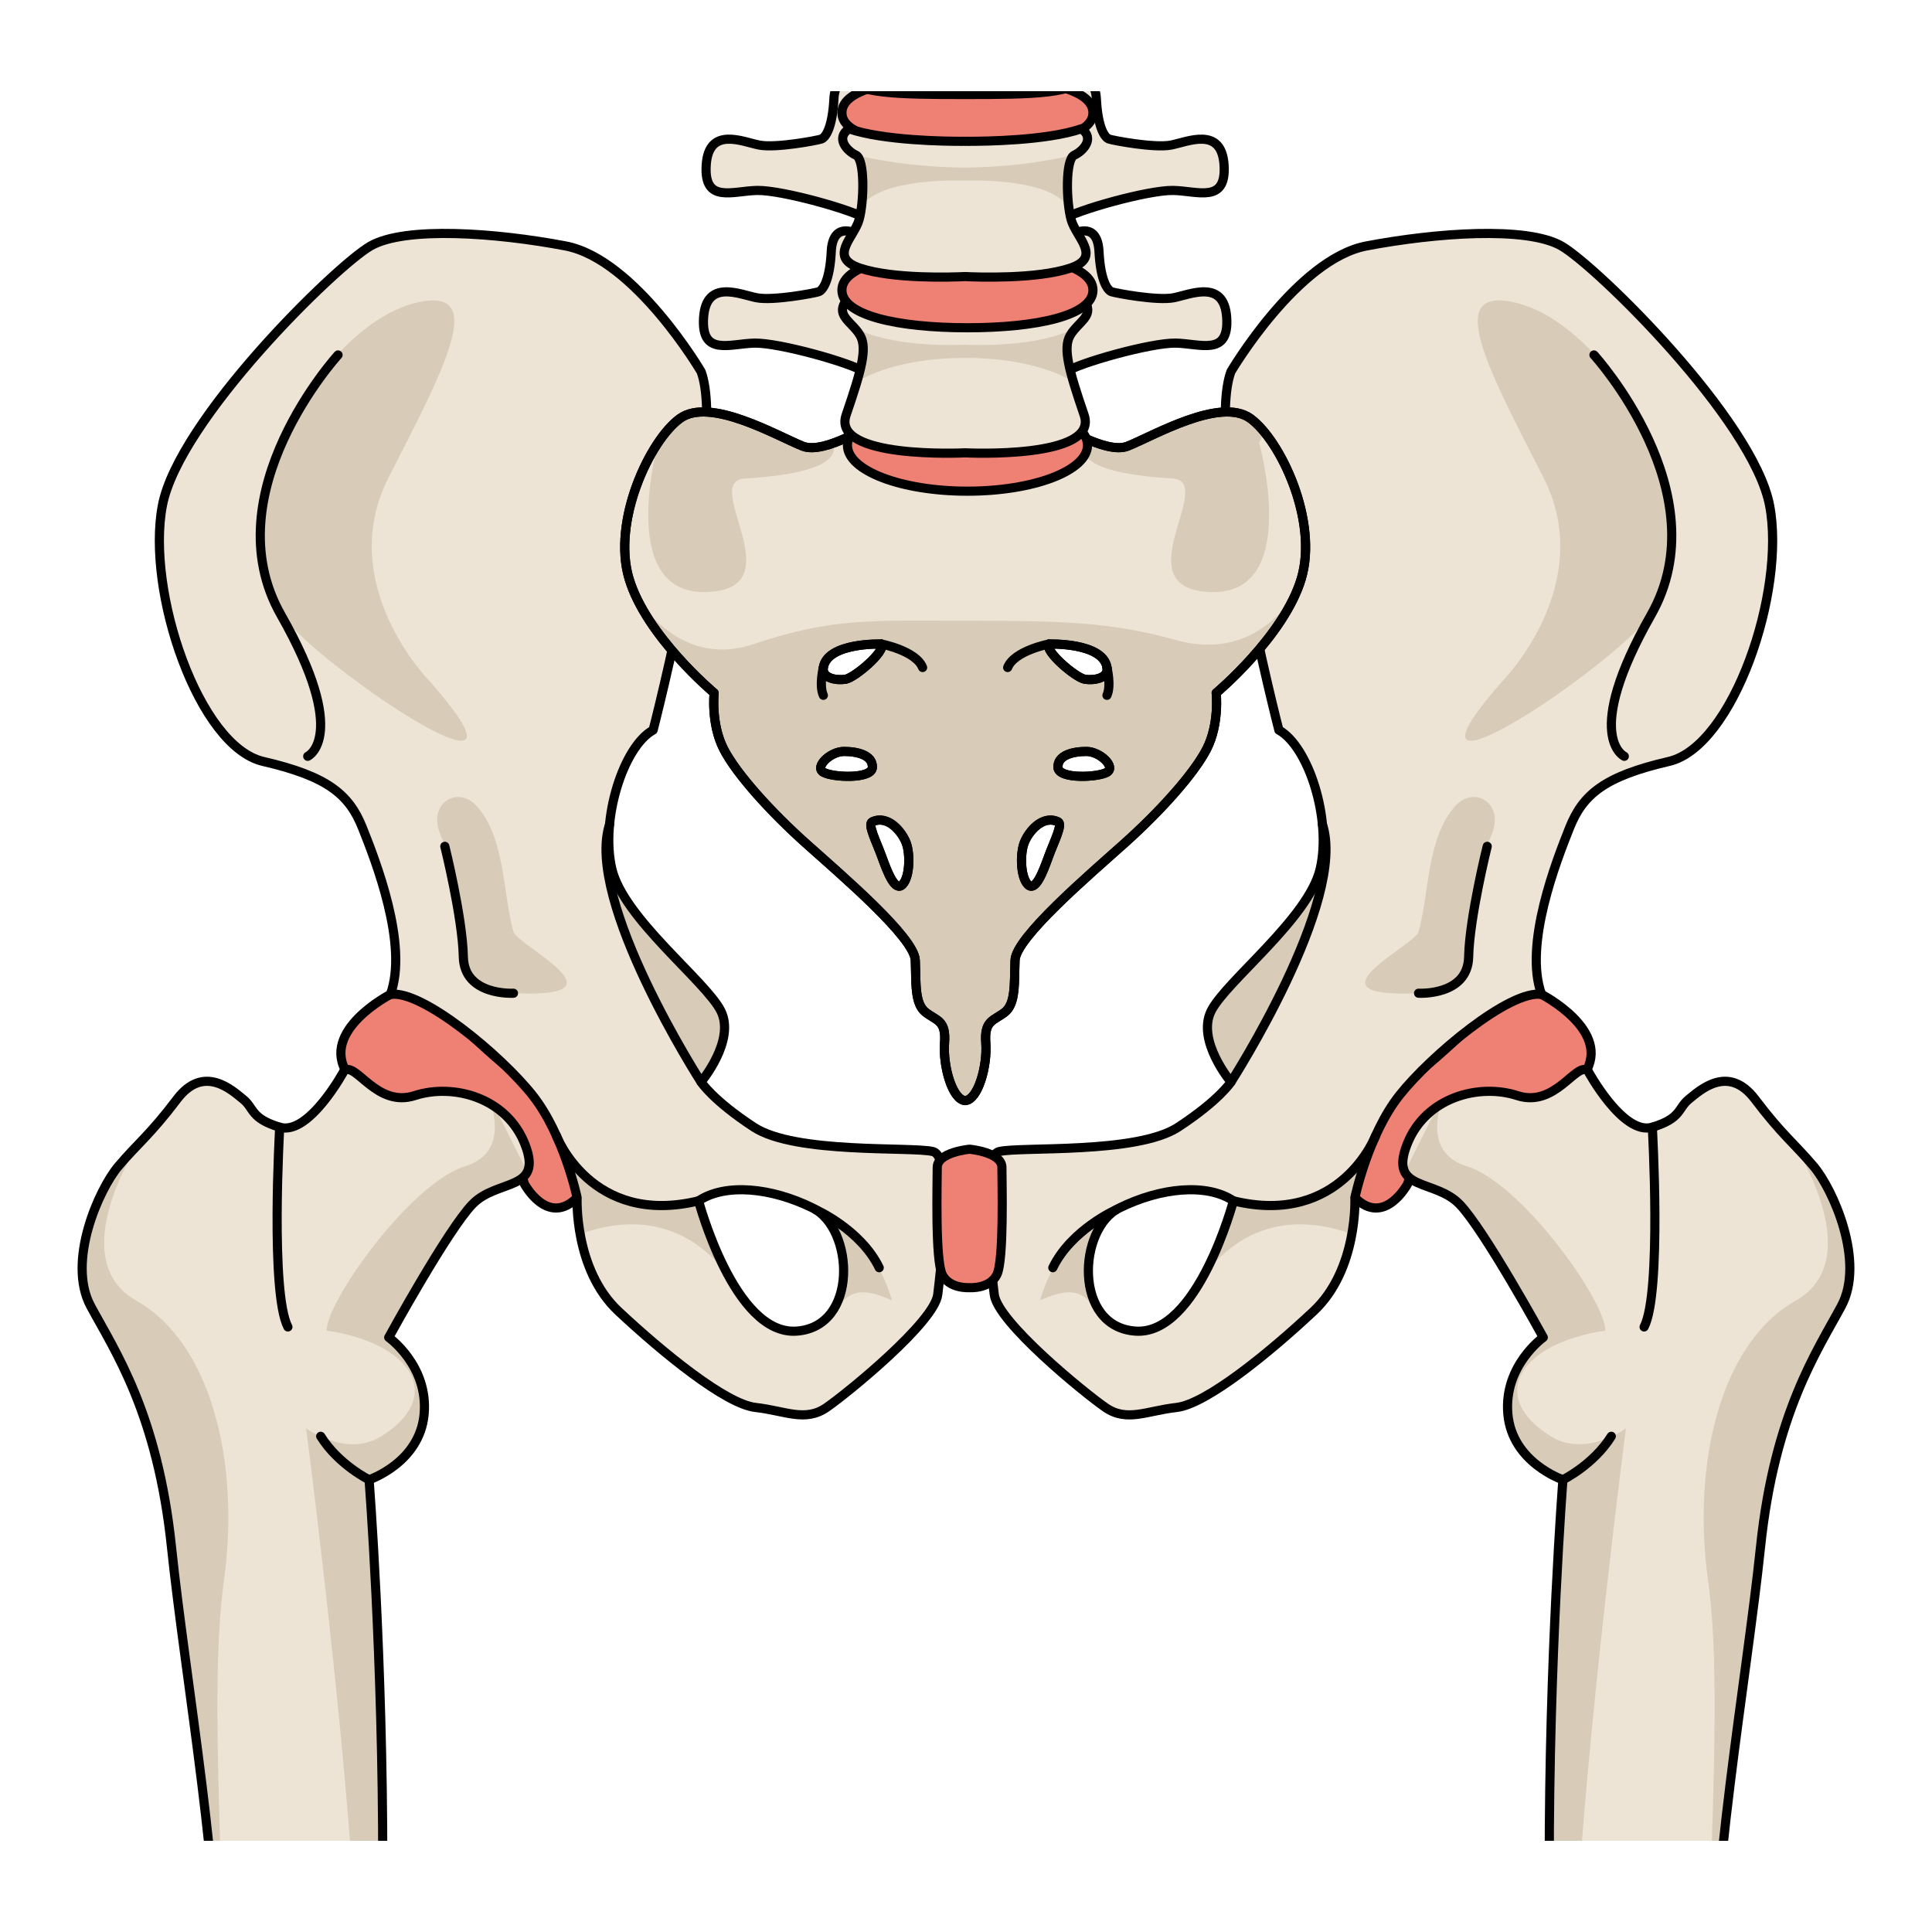 <?xml version="1.0" encoding="utf-8"?>
<!-- Created by: Science Figures, www.sciencefigures.org, Generator: Science Figures Editor -->
<svg version="1.1" id="Camada_1" xmlns="http://www.w3.org/2000/svg" xmlns:xlink="http://www.w3.org/1999/xlink" 
	 width="800px" height="800px" viewBox="0 0 211.037 191.118" enable-background="new 0 0 211.037 191.118"
	 xml:space="preserve">
<g>
	<defs>
		<rect id="SVGID_1_" width="211.037" height="191.118"/>
	</defs>
	<clipPath id="SVGID_2_">
		<use xlink:href="#SVGID_1_"  overflow="visible"/>
	</clipPath>
	<g clip-path="url(#SVGID_2_)">
		<g>
			<g>
				<g>
					<path fill="#EE8074" d="M42.645,98.663c0,0-7.76,3.971-4.693,8.664c3.069,4.691,8.121,2.525,8.121,2.525s4.873,0.361,7.4,2.348
						c2.527,1.984,3.791,7.131,3.791,7.131s2.529,4.779,5.775,1.53c3.249-3.247-2.416-9.903-7.992-14.552
						C49.474,101.661,46.976,97.758,42.645,98.663z"/>
					<path fill="none" stroke="#000000" stroke-linecap="round" stroke-linejoin="round" stroke-miterlimit="10" d="M42.645,98.663
						c0,0-7.76,3.971-4.693,8.664c3.069,4.691,8.121,2.525,8.121,2.525s4.873,0.361,7.4,2.348c2.527,1.984,3.791,7.131,3.791,7.131
						s2.529,4.779,5.775,1.53c3.249-3.247-2.416-9.903-7.992-14.552C49.474,101.661,46.976,97.758,42.645,98.663z"/>
					<path fill="#EEE4D5" d="M101.891,115.825c-2.348-0.557-15.029,0.295-19.541-2.658c-4.512-2.953-5.773-4.939-5.773-4.939
						s3.788-4.512,2.164-7.761c-1.622-3.248-10.648-10.106-11.91-15.521c-1.264-5.415,1.262-13.355,4.512-15.159
						c0,0,8.122-31.405,5.234-39.165c0,0-7.219-12.271-14.801-13.717c-7.581-1.443-17.504-2.165-21.295,0
						c-3.791,2.167-20.935,18.95-22.74,28.335c-1.806,9.386,3.971,26.351,11.01,27.974c7.035,1.625,9.385,3.61,10.828,7.22
						c1.442,3.609,5.052,12.813,3.066,18.229c3.428-0.541,12.092,6.678,15.521,11.008c3.431,4.332,4.873,11.19,4.873,11.19
						s-0.36,7.84,4.51,12.402c4.875,4.563,11.733,10.157,14.982,10.518c3.248,0.361,5.412,1.625,7.761,0
						c2.346-1.623,11.78-9.328,12.14-12.333C102.791,128.443,104.235,116.383,101.891,115.825z M86.998,135.443
						c-6.802,0.468-10.691-14.232-10.691-14.232c2.917-1.944,7.936-1.457,12.471,0.783
						C93.313,124.233,93.798,134.976,86.998,135.443z"/>
					<path fill="#D8CCB9" d="M76.577,108.228c0,0,3.788-4.512,2.164-7.761c-1.622-3.248-10.648-10.106-11.91-15.521
						c-0.351-1.495-0.402-3.183-0.238-4.882C63.82,88.407,76.577,108.228,76.577,108.228z"/>
					<g>
						<path fill="#D8CCB9" d="M63.376,124.841c9.293-3.362,14.432,2.063,16.333,4.8c-2.165-3.855-3.349-8.231-3.397-8.414
							c-2.039,0.338-4.289,0.825-6.73,0.499c-5.766-0.776-8.336-6.587-8.336-6.587h-0.021c1.256,3.057,1.816,5.722,1.816,5.722
							S62.967,122.568,63.376,124.841z"/>
						<path fill="#D8CCB9" d="M87.559,121.438l-0.003,0.004c0.409,0.17,0.817,0.352,1.222,0.552
							c3.666,1.811,4.684,9.18,1.344,12.182l0.002-0.002c2.36-2.067,2.515-4.226,7.304-2.097
							C95.032,123.651,87.559,121.438,87.559,121.438z"/>
						<polygon fill="#D8CCB9" points="80.578,131.073 80.574,131.064 80.578,131.073 						"/>
					</g>
					<path fill="#D8CCB9" d="M49.222,77.255c-1.047,0.421-1.761,1.633-1.356,3.226c0.419,1.65,1.507,2.867,1.782,4.652
						c0.349,2.254,0.509,4.56,0.755,6.827c0.421,3.868,1.21,7.021,8.737,6.572c7.529-0.45-2.661-5.313-3.055-6.726
						c-1.189-4.244-0.883-10.224-4-13.707C51.201,77.107,50.095,76.907,49.222,77.255z"/>
					<path fill="#D8CCB9" d="M46.949,64.471c0,0-10.489-10.586-4.484-22.312c6.003-11.726,10.773-20.608,3.421-19.147
						c-7.354,1.459-13.988,11.139-15.559,16.532c-1.57,5.392-2.665,11.827,0,16.997C32.994,61.711,61.331,80.821,46.949,64.471z"/>
					<path fill="none" stroke="#000000" stroke-linecap="round" stroke-linejoin="round" stroke-miterlimit="10" d="
						M101.891,115.825c-2.348-0.557-15.029,0.295-19.541-2.658c-4.512-2.953-5.773-4.939-5.773-4.939s3.788-4.512,2.164-7.761
						c-1.622-3.248-10.648-10.106-11.91-15.521c-1.264-5.415,1.262-13.355,4.512-15.159c0,0,8.122-31.405,5.234-39.165
						c0,0-7.219-12.271-14.801-13.717c-7.581-1.443-17.504-2.165-21.295,0c-3.791,2.167-20.935,18.95-22.74,28.335
						c-1.806,9.386,3.971,26.351,11.01,27.974c7.035,1.625,9.385,3.61,10.828,7.22c1.442,3.609,5.052,12.813,3.066,18.229
						c3.428-0.541,12.092,6.678,15.521,11.008c3.431,4.332,4.873,11.19,4.873,11.19s-0.36,7.84,4.51,12.402
						c4.875,4.563,11.733,10.157,14.982,10.518c3.248,0.361,5.412,1.625,7.761,0c2.346-1.623,11.78-9.328,12.14-12.333
						C102.791,128.443,104.235,116.383,101.891,115.825z M86.998,135.443c-6.802,0.468-10.691-14.232-10.691-14.232
						c2.917-1.944,7.936-1.457,12.471,0.783C93.313,124.233,93.798,134.976,86.998,135.443z"/>
					<path fill="none" stroke="#000000" stroke-linecap="round" stroke-linejoin="round" stroke-miterlimit="10" d="M36.926,28.812
						c0,0-13.793,15.106-6.23,28.411c7.562,13.304,2.917,15.429,2.917,15.429"/>
					<path fill="none" stroke="#000000" stroke-linecap="round" stroke-linejoin="round" stroke-miterlimit="10" d="M48.589,82.487
						c0,0,1.933,7.779,2.022,12.07c0.091,4.292,5.475,3.976,5.475,3.976"/>
					<path fill="none" stroke="#000000" stroke-linecap="round" stroke-linejoin="round" stroke-miterlimit="10" d="M76.577,108.228
						c0,0-12.759-19.823-9.984-28.163"/>
					<g>
						<path fill="#EEE4D5" d="M37.602,106.983c0,0-3.846,7.147-7.048,6.184c-3.203-0.965-2.777-2.071-3.991-3.049
							c-1.211-0.978-4.304-3.883-7.235,0c-2.936,3.881-4.254,4.79-6.389,7.307c-2.131,2.515-5.655,10.42-3.036,15.288
							c2.621,4.868,7.303,11.708,8.826,26.29c1.524,14.581,5.599,36.903,5.224,53.104c-0.376,16.202,1.144,42.123,2.823,66.783
							c1.678,24.662,3.997,62.243,1.951,66.383c-2.045,4.141-6.387,4.141-6.18,10.08c0.206,5.94,3.855,5.4,3.098,9.18
							c-0.754,3.781-0.79,6.123,2.259,4.142c3.051-1.979,4.517-2.339,4.517-2.339s4.512,3.419,7.787,3.06
							c3.278-0.356,13.464-1.255,13.464-1.255s1.563,4.318,7.013,3.959c5.45-0.359,9.541-2.34,8.942-7.737
							c3.042-5.763,2.415-17.103-4.952-18.003c-3.04-7.022-6.218-5.223-7.371-7.201c-1.156-1.98-6.905-33.26-9.247-59.002
							c-2.344-25.742-6.276-63.367-6.249-86.228c0.029-22.861-1.493-42.252-1.493-42.252s5.534-1.857,6.014-7.164
							c0.481-5.306-3.868-8.383-3.868-8.383s6.443-11.765,9.156-14.558c2.713-2.794,7.737-1.354,5.732-6.52
							c-2.006-5.166-7.877-6.69-12.041-5.338C41.144,111.069,38.903,106.029,37.602,106.983z"/>
						<path fill="#D8CCB9" d="M60.684,372.098c5.45-0.359,9.541-2.34,8.942-7.737c2.149-4.075,2.463-10.936-0.142-14.926
							c3.931,7.14-3.791,12.935-3.791,12.935s1.361,4.434-2.362,4.521c-3.724,0.087-4.289-6.422-4.289-6.422l-7.744,4.648
							c0,0-10.353,0.352-15.665-1.326c-5.317-1.679-4.952-8.07-4.952-8.07s-0.667,3.102-0.284,5.041
							c-5.475,0.597-7.695-6.561-7.787-6.875c-0.051,0.449-0.079,0.926-0.062,1.465c0.206,5.94,3.855,5.4,3.098,9.18
							c-0.754,3.781-0.79,6.123,2.259,4.142c3.051-1.979,4.517-2.339,4.517-2.339s4.512,3.419,7.787,3.06
							c3.278-0.356,13.464-1.255,13.464-1.255S55.235,372.457,60.684,372.098z"/>
						<path fill="#D8CCB9" d="M24.458,162.726c1.83-13.108-1.512-26.08-9.54-30.593c-8.031-4.51,0.11-17.003,0.11-17.003l0,0
							c-0.667,0.7-1.326,1.394-2.089,2.294c-2.131,2.515-5.655,10.42-3.036,15.288c2.621,4.868,7.303,11.708,8.826,26.29
							c1.524,14.581,5.599,36.903,5.224,53.104c-0.024,0.934-0.027,1.898-0.021,2.893c0.142-0.563,0.246-1.205,0.289-1.963
							C25.003,199.841,22.627,175.83,24.458,162.726z"/>
						<path fill="#D8CCB9" d="M57.588,118.03l-3.574-7.115c-0.116-0.077-0.23-0.158-0.348-0.229
							c0.673,2.312,0.869,5.598-2.854,6.744c-5.977,1.834-15.199,14.819-15.126,17.957c9.377,1.385,12.944,7.197,5.958,11.543
							c-3.811,2.373-8.207-0.867-8.207-0.867s3.775,29.035,5.16,50.141c1.391,21.107,3.186,52.638,5.39,69.473
							c2.202,16.837-0.006,59.75,9.048,68.87c1.367,1.377,2.588,2.499,3.676,3.416c-1.879-4.164-6.589-35.116-8.653-57.808
							c-2.344-25.742-6.276-63.367-6.249-86.228c0.029-22.861-1.493-42.252-1.493-42.252s5.534-1.857,6.014-7.164
							c0.481-5.306-3.868-8.383-3.868-8.383s6.443-11.765,9.156-14.558C53.58,119.545,56.752,119.735,57.588,118.03z"/>
						<path fill="none" stroke="#000000" stroke-linecap="round" stroke-linejoin="round" stroke-miterlimit="10" d="
							M37.602,106.983c0,0-3.846,7.147-7.048,6.184c-3.203-0.965-2.777-2.071-3.991-3.049c-1.211-0.978-4.304-3.883-7.235,0
							c-2.936,3.881-4.254,4.79-6.389,7.307c-2.131,2.515-5.655,10.42-3.036,15.288c2.621,4.868,7.303,11.708,8.826,26.29
							c1.524,14.581,5.599,36.903,5.224,53.104c-0.376,16.202,1.144,42.123,2.823,66.783c1.678,24.662,3.997,62.243,1.951,66.383
							c-2.045,4.141-6.387,4.141-6.18,10.08c0.206,5.94,3.855,5.4,3.098,9.18c-0.754,3.781-0.79,6.123,2.259,4.142
							c3.051-1.979,4.517-2.339,4.517-2.339s4.512,3.419,7.787,3.06c3.278-0.356,13.464-1.255,13.464-1.255s1.563,4.318,7.013,3.959
							c5.45-0.359,9.541-2.34,8.942-7.737c3.042-5.763,2.415-17.103-4.952-18.003c-3.04-7.022-6.218-5.223-7.371-7.201
							c-1.156-1.98-6.905-33.26-9.247-59.002c-2.344-25.742-6.276-63.367-6.249-86.228c0.029-22.861-1.493-42.252-1.493-42.252
							s5.534-1.857,6.014-7.164c0.481-5.306-3.868-8.383-3.868-8.383s6.443-11.765,9.156-14.558c2.713-2.794,7.737-1.354,5.732-6.52
							c-2.006-5.166-7.877-6.69-12.041-5.338C41.144,111.069,38.903,106.029,37.602,106.983z"/>
						<path fill="#D8CCB9" d="M56.122,351.347c0.198,1.927-0.129,3.981-1.097,5.785c-2.807,5.229-9.489,9.373-12.586,9.197
							c-2.972-0.169-5.184-1.247-6.789-2.829c1.084,4.383,4.001,8.281,9.9,8.617c3.096,0.176,9.778-3.968,12.583-9.197
							C60.306,358.868,59.314,353.546,56.122,351.347z"/>
						<path fill="none" stroke="#000000" stroke-linecap="round" stroke-linejoin="round" stroke-miterlimit="10" d="M45.55,372.118
							c3.096,0.176,9.778-3.968,12.583-9.197c2.805-5.23,0.354-12.596-5.318-12.596c-5.674,0-13.389-2.973-16.166,1.78
							C33.872,356.856,33.882,371.453,45.55,372.118z"/>
						<path fill="none" stroke="#000000" stroke-linecap="round" stroke-linejoin="round" stroke-miterlimit="10" d="
							M30.554,113.166c0,0-1.049,18.113,0.894,21.82"/>
						<path fill="none" stroke="#000000" stroke-linecap="round" stroke-linejoin="round" stroke-miterlimit="10" d="
							M40.314,151.675c0,0-3.353-1.646-5.283-4.745"/>
						<path fill="none" stroke="#000000" stroke-linecap="round" stroke-linejoin="round" stroke-miterlimit="10" d="
							M57.303,339.157c0,0-10.485-8.904-11.687-22.174"/>
						<path fill="none" stroke="#000000" stroke-linecap="round" stroke-linejoin="round" stroke-miterlimit="10" d="
							M69.627,364.361c0,0-5.125-0.719-5.819-5.856"/>
						<path fill="none" stroke="#000000" stroke-linecap="round" stroke-linejoin="round" stroke-miterlimit="10" d="
							M32.421,366.334c0,0-1.771-1.734-2.063-4.907"/>
					</g>
					<path fill="none" stroke="#000000" stroke-linecap="round" stroke-linejoin="round" stroke-miterlimit="10" d="M60.765,114.074
						c0,0,3.797,9.999,15.542,7.137"/>
					<path fill="none" stroke="#000000" stroke-linecap="round" stroke-linejoin="round" stroke-miterlimit="10" d="M89.123,122.184
						c0,0,4.897,2.164,6.916,6.331"/>
				</g>
				<g>
					<path fill="#EE8074" d="M168.392,98.663c0,0,7.763,3.971,4.693,8.664c-3.067,4.691-8.122,2.525-8.122,2.525
						s-4.872,0.361-7.399,2.348c-2.529,1.984-3.789,7.131-3.789,7.131s-2.528,4.779-5.777,1.53
						c-3.249-3.247,2.419-9.903,7.992-14.552C161.563,101.661,164.061,97.758,168.392,98.663z"/>
					<path fill="none" stroke="#000000" stroke-linecap="round" stroke-linejoin="round" stroke-miterlimit="10" d="M168.392,98.663
						c0,0,7.763,3.971,4.693,8.664c-3.067,4.691-8.122,2.525-8.122,2.525s-4.872,0.361-7.399,2.348
						c-2.529,1.984-3.789,7.131-3.789,7.131s-2.528,4.779-5.777,1.53c-3.249-3.247,2.419-9.903,7.992-14.552
						C161.563,101.661,164.061,97.758,168.392,98.663z"/>
					<path fill="#EEE4D5" d="M108.606,131.449c0.36,3.005,9.793,10.71,12.141,12.333c2.344,1.625,4.511,0.361,7.76,0
						c3.25-0.361,10.108-5.955,14.98-10.518c4.873-4.562,4.511-12.402,4.511-12.402s1.444-6.858,4.873-11.19
						c3.432-4.33,12.091-11.549,15.521-11.008c-1.985-5.415,1.626-14.619,3.067-18.229c1.444-3.609,3.79-5.595,10.83-7.22
						c7.039-1.623,12.812-18.588,11.007-27.974c-1.804-9.385-18.949-26.168-22.74-28.335c-3.788-2.165-13.714-1.443-21.298,0
						c-7.576,1.445-14.795,13.717-14.795,13.717c-2.891,7.76,5.231,39.165,5.231,39.165c3.248,1.804,5.777,9.744,4.514,15.159
						c-1.266,5.414-10.288,12.272-11.912,15.521c-1.622,3.249,2.167,7.761,2.167,7.761s-1.264,1.985-5.778,4.939
						c-4.51,2.953-17.191,2.101-19.537,2.658C106.799,116.383,108.245,128.443,108.606,131.449z M122.261,121.994
						c4.532-2.24,9.554-2.728,12.467-0.783c0,0-3.887,14.7-10.688,14.232C117.238,134.976,117.726,124.233,122.261,121.994z"/>
					<path fill="#D8CCB9" d="M134.464,108.228c0,0-3.789-4.512-2.167-7.761c1.624-3.248,10.646-10.106,11.912-15.521
						c0.347-1.495,0.398-3.183,0.235-4.882C147.219,88.407,134.464,108.228,134.464,108.228z"/>
					<g>
						<path fill="#D8CCB9" d="M147.664,124.841c-9.295-3.362-14.431,2.063-16.335,4.8c2.165-3.855,3.348-8.231,3.397-8.414
							c2.041,0.338,4.289,0.825,6.73,0.499c5.765-0.776,8.336-6.587,8.336-6.587h0.02c-1.253,3.057-1.815,5.722-1.815,5.722
							S148.071,122.568,147.664,124.841z"/>
						<path fill="#D8CCB9" d="M123.479,121.438l0.006,0.004c-0.413,0.17-0.821,0.352-1.224,0.552
							c-3.67,1.811-4.684,9.18-1.343,12.182v-0.002c-2.365-2.067-2.52-4.226-7.307-2.097
							C116.008,123.651,123.479,121.438,123.479,121.438z"/>
						<polygon fill="#D8CCB9" points="130.458,131.073 130.464,131.064 130.462,131.073 						"/>
					</g>
					<path fill="#D8CCB9" d="M161.815,77.255c1.049,0.421,1.758,1.633,1.355,3.226c-0.419,1.65-1.505,2.867-1.782,4.652
						c-0.349,2.254-0.509,4.56-0.755,6.827c-0.424,3.868-1.212,7.021-8.738,6.572c-7.529-0.45,2.662-5.313,3.057-6.726
						c1.188-4.244,0.884-10.224,3.999-13.707C159.837,77.107,160.944,76.907,161.815,77.255z"/>
					<path fill="#D8CCB9" d="M164.089,64.471c0,0,10.49-10.586,4.487-22.312c-6.005-11.726-10.778-20.608-3.422-19.147
						c7.353,1.459,13.984,11.139,15.555,16.532c1.572,5.392,2.667,11.827,0,16.997C178.044,61.711,149.708,80.821,164.089,64.471z"
						/>
					<path fill="none" stroke="#000000" stroke-linecap="round" stroke-linejoin="round" stroke-miterlimit="10" d="
						M108.606,131.449c0.36,3.005,9.793,10.71,12.141,12.333c2.344,1.625,4.511,0.361,7.76,0c3.25-0.361,10.108-5.955,14.98-10.518
						c4.873-4.562,4.511-12.402,4.511-12.402s1.444-6.858,4.873-11.19c3.432-4.33,12.091-11.549,15.521-11.008
						c-1.985-5.415,1.626-14.619,3.067-18.229c1.444-3.609,3.79-5.595,10.83-7.22c7.039-1.623,12.812-18.588,11.007-27.974
						c-1.804-9.385-18.949-26.168-22.74-28.335c-3.788-2.165-13.714-1.443-21.298,0c-7.576,1.445-14.795,13.717-14.795,13.717
						c-2.891,7.76,5.231,39.165,5.231,39.165c3.248,1.804,5.777,9.744,4.514,15.159c-1.266,5.414-10.288,12.272-11.912,15.521
						c-1.622,3.249,2.167,7.761,2.167,7.761s-1.264,1.985-5.778,4.939c-4.51,2.953-17.191,2.101-19.537,2.658
						C106.799,116.383,108.245,128.443,108.606,131.449z M122.261,121.994c4.532-2.24,9.554-2.728,12.467-0.783
						c0,0-3.887,14.7-10.688,14.232C117.238,134.976,117.726,124.233,122.261,121.994z"/>
					<path fill="none" stroke="#000000" stroke-linecap="round" stroke-linejoin="round" stroke-miterlimit="10" d="M174.112,28.812
						c0,0,13.795,15.106,6.23,28.411c-7.562,13.304-2.915,15.429-2.915,15.429"/>
					<path fill="none" stroke="#000000" stroke-linecap="round" stroke-linejoin="round" stroke-miterlimit="10" d="M162.452,82.487
						c0,0-1.938,7.779-2.027,12.07c-0.092,4.292-5.473,3.976-5.473,3.976"/>
					<path fill="none" stroke="#000000" stroke-linecap="round" stroke-linejoin="round" stroke-miterlimit="10" d="
						M134.464,108.228c0,0,12.756-19.823,9.98-28.163"/>
					<g>
						<path fill="#EEE4D5" d="M173.434,106.983c0,0,3.849,7.147,7.051,6.184c3.203-0.965,2.777-2.071,3.989-3.049
							c1.212-0.978,4.304-3.883,7.237,0c2.936,3.881,4.254,4.79,6.385,7.307c2.135,2.515,5.657,10.42,3.036,15.288
							c-2.619,4.868-7.298,11.708-8.824,26.29c-1.524,14.581-5.599,36.903-5.224,53.104c0.373,16.202-1.143,42.123-2.82,66.783
							c-1.682,24.662-4,62.243-1.954,66.383c2.046,4.141,6.387,4.141,6.181,10.08c-0.209,5.94-3.855,5.4-3.102,9.18
							c0.76,3.781,0.793,6.123-2.256,4.142c-3.048-1.979-4.514-2.339-4.514-2.339s-4.513,3.419-7.79,3.06
							c-3.278-0.356-13.464-1.255-13.464-1.255s-1.563,4.318-7.012,3.959c-5.449-0.359-9.542-2.34-8.941-7.737
							c-3.04-5.763-2.416-17.103,4.948-18.003c3.044-7.022,6.222-5.223,7.377-7.201c1.153-1.98,6.901-33.26,9.243-59.002
							c2.344-25.742,6.276-63.367,6.249-86.228c-0.029-22.861,1.493-42.252,1.493-42.252s-5.534-1.857-6.014-7.164
							c-0.481-5.306,3.868-8.383,3.868-8.383s-6.445-11.765-9.156-14.558c-2.71-2.794-7.737-1.354-5.729-6.52
							c2.004-5.166,7.875-6.69,12.039-5.338C169.893,111.069,172.132,106.029,173.434,106.983z"/>
						<path fill="#D8CCB9" d="M150.354,372.098c-5.449-0.359-9.542-2.34-8.941-7.737c-2.149-4.075-2.465-10.936,0.14-14.926
							c-3.929,7.14,3.791,12.935,3.791,12.935s-1.362,4.434,2.362,4.521c3.724,0.087,4.291-6.422,4.291-6.422l7.742,4.648
							c0,0,10.351,0.352,15.665-1.326c5.316-1.679,4.952-8.07,4.952-8.07s0.67,3.102,0.286,5.041
							c5.476,0.597,7.691-6.561,7.785-6.875c0.05,0.449,0.082,0.926,0.063,1.465c-0.209,5.94-3.855,5.4-3.102,9.18
							c0.76,3.781,0.793,6.123-2.256,4.142c-3.048-1.979-4.514-2.339-4.514-2.339s-4.513,3.419-7.79,3.06
							c-3.278-0.356-13.464-1.255-13.464-1.255S155.802,372.457,150.354,372.098z"/>
						<path fill="#D8CCB9" d="M186.581,162.726c-1.829-13.108,1.512-26.08,9.541-30.593c8.027-4.51-0.112-17.003-0.112-17.003l0,0
							c0.665,0.7,1.326,1.394,2.087,2.294c2.135,2.515,5.657,10.42,3.036,15.288c-2.619,4.868-7.298,11.708-8.824,26.29
							c-1.524,14.581-5.599,36.903-5.224,53.104c0.023,0.934,0.027,1.898,0.023,2.893c-0.145-0.563-0.248-1.205-0.292-1.963
							C186.034,199.841,188.411,175.83,186.581,162.726z"/>
						<path fill="#D8CCB9" d="M153.45,118.03l3.574-7.115c0.117-0.077,0.231-0.158,0.35-0.229c-0.675,2.312-0.871,5.598,2.854,6.744
							c5.976,1.834,15.2,14.819,15.125,17.957c-9.377,1.385-12.942,7.197-5.959,11.543c3.811,2.373,8.211-0.867,8.211-0.867
							s-3.778,29.035-5.165,50.141c-1.387,21.107-3.187,52.638-5.386,69.473c-2.204,16.837,0.004,59.75-9.049,68.87
							c-1.366,1.377-2.586,2.499-3.675,3.416c1.877-4.164,6.589-35.116,8.651-57.808c2.344-25.742,6.276-63.367,6.249-86.228
							c-0.029-22.861,1.493-42.252,1.493-42.252s-5.534-1.857-6.014-7.164c-0.481-5.306,3.868-8.383,3.868-8.383
							s-6.445-11.765-9.156-14.558C157.456,119.545,154.288,119.735,153.45,118.03z"/>
						<path fill="none" stroke="#000000" stroke-linecap="round" stroke-linejoin="round" stroke-miterlimit="10" d="
							M173.434,106.983c0,0,3.849,7.147,7.051,6.184c3.203-0.965,2.777-2.071,3.989-3.049c1.212-0.978,4.304-3.883,7.237,0
							c2.936,3.881,4.254,4.79,6.385,7.307c2.135,2.515,5.657,10.42,3.036,15.288c-2.619,4.868-7.298,11.708-8.824,26.29
							c-1.524,14.581-5.599,36.903-5.224,53.104c0.373,16.202-1.143,42.123-2.82,66.783c-1.682,24.662-4,62.243-1.954,66.383
							c2.046,4.141,6.387,4.141,6.181,10.08c-0.209,5.94-3.855,5.4-3.102,9.18c0.76,3.781,0.793,6.123-2.256,4.142
							c-3.048-1.979-4.514-2.339-4.514-2.339s-4.513,3.419-7.79,3.06c-3.278-0.356-13.464-1.255-13.464-1.255
							s-1.563,4.318-7.012,3.959c-5.449-0.359-9.542-2.34-8.941-7.737c-3.04-5.763-2.416-17.103,4.948-18.003
							c3.044-7.022,6.222-5.223,7.377-7.201c1.153-1.98,6.901-33.26,9.243-59.002c2.344-25.742,6.276-63.367,6.249-86.228
							c-0.029-22.861,1.493-42.252,1.493-42.252s-5.534-1.857-6.014-7.164c-0.481-5.306,3.868-8.383,3.868-8.383
							s-6.445-11.765-9.156-14.558c-2.71-2.794-7.737-1.354-5.729-6.52c2.004-5.166,7.875-6.69,12.039-5.338
							C169.893,111.069,172.132,106.029,173.434,106.983z"/>
						<path fill="#D8CCB9" d="M154.921,351.347c-0.203,1.927,0.125,3.981,1.097,5.785c2.802,5.229,9.485,9.373,12.583,9.197
							c2.972-0.169,5.182-1.247,6.787-2.829c-1.084,4.383-4.001,8.281-9.9,8.617c-3.094,0.176-9.776-3.968-12.581-9.197
							C150.729,358.868,151.723,353.546,154.921,351.347z"/>
						<path fill="none" stroke="#000000" stroke-linecap="round" stroke-linejoin="round" stroke-miterlimit="10" d="
							M165.487,372.118c-3.094,0.176-9.776-3.968-12.581-9.197c-2.805-5.23-0.354-12.596,5.319-12.596
							c5.671,0,13.387-2.973,16.164,1.78C177.167,356.856,177.156,371.453,165.487,372.118z"/>
						<path fill="none" stroke="#000000" stroke-linecap="round" stroke-linejoin="round" stroke-miterlimit="10" d="
							M180.485,113.166c0,0,1.047,18.113-0.895,21.82"/>
						<path fill="none" stroke="#000000" stroke-linecap="round" stroke-linejoin="round" stroke-miterlimit="10" d="
							M170.723,151.675c0,0,3.353-1.646,5.283-4.745"/>
						<path fill="none" stroke="#000000" stroke-linecap="round" stroke-linejoin="round" stroke-miterlimit="10" d="
							M153.738,339.157c0,0,10.482-8.904,11.685-22.174"/>
						<path fill="none" stroke="#000000" stroke-linecap="round" stroke-linejoin="round" stroke-miterlimit="10" d="
							M141.413,364.361c0,0,5.125-0.719,5.817-5.856"/>
						<path fill="none" stroke="#000000" stroke-linecap="round" stroke-linejoin="round" stroke-miterlimit="10" d="
							M178.62,366.334c0,0,1.77-1.734,2.058-4.907"/>
					</g>
					<path fill="none" stroke="#000000" stroke-linecap="round" stroke-linejoin="round" stroke-miterlimit="10" d="
						M150.274,114.074c0,0-3.797,9.999-15.546,7.137"/>
					<path fill="none" stroke="#000000" stroke-linecap="round" stroke-linejoin="round" stroke-miterlimit="10" d="
						M121.917,122.184c0,0-4.897,2.164-6.916,6.331"/>
				</g>
				<path fill="#EE8074" d="M105.91,130.693c0,0,2.185,0.161,2.978-1.409c0.792-1.57,0.553-10.054,0.553-11.722
					c0-1.669-3.53-1.991-3.53-1.991s-3.534,0.322-3.534,1.991c0,1.668-0.24,10.151,0.553,11.722
					C103.72,130.854,105.91,130.693,105.91,130.693z"/>
				<path fill="none" stroke="#000000" stroke-linecap="round" stroke-linejoin="round" stroke-miterlimit="10" d="M105.91,130.693
					c0,0,2.185,0.161,2.978-1.409c0.792-1.57,0.553-10.054,0.553-11.722c0-1.669-3.53-1.991-3.53-1.991s-3.534,0.322-3.534,1.991
					c0,1.668-0.24,10.151,0.553,11.722C103.72,130.854,105.91,130.693,105.91,130.693z"/>
			</g>
			<g>
				<g>
					<path fill="#EEE4D5" d="M136.604,35.763c-3.283-2.413-10.61,1.892-13.428,3.014c-2.419,0.96-7.796-2.584-7.796-2.584
						l-9.95-0.087l-9.957,0.087c0,0-5.377,3.544-7.794,2.584c-2.814-1.122-10.14-5.427-13.426-3.014
						c-3.286,2.409-7.419,11.194-5.542,17.483c1.877,6.287,9.297,12.488,9.297,12.488s-0.375,3.358,1.033,6.116
						c1.411,2.753,5.164,6.888,9.016,10.334c3.849,3.445,11.83,10.249,11.922,12.747c0.099,2.497-0.092,4.736,1.129,5.685
						c1.22,0.946,2.256,0.861,2.066,3.358c-0.186,2.498,0.844,6.202,2.256,6.287c1.407-0.085,2.439-3.789,2.252-6.287
						c-0.188-2.497,0.847-2.412,2.064-3.358c1.222-0.948,1.033-3.188,1.13-5.685c0.092-2.498,8.075-9.302,11.923-12.747
						c3.853-3.446,7.606-7.581,9.016-10.334c1.407-2.758,1.032-6.116,1.032-6.116s7.419-6.201,9.298-12.488
						C144.021,46.957,139.891,38.172,136.604,35.763z M89.936,62.954c0.45-2.769,6.349-2.563,6.349-2.563
						c0.496,0.785-2.925,3.677-3.916,3.842C91.379,64.397,89.744,64.137,89.936,62.954z M89.936,74.393
						c-0.991-0.58,0.765-2.271,2.254-2.271c1.482,0,3.148,0.412,3.104,1.734C95.251,75.177,90.926,74.971,89.936,74.393z
						 M98.583,86.66c-0.809,0.825-1.622-1.28-2.25-3.014c-0.623-1.734-1.613-3.578-1.038-3.843c1.714-0.785,3.242,1.115,3.692,2.314
						C99.438,83.316,99.391,85.834,98.583,86.66z M114.571,60.391c0,0,5.899-0.206,6.35,2.563c0.193,1.184-1.441,1.443-2.432,1.279
						C117.501,64.068,114.077,61.176,114.571,60.391z M114.521,83.646c-0.626,1.733-1.435,3.839-2.245,3.014
						c-0.812-0.825-0.859-3.344-0.405-4.542c0.448-1.199,1.978-3.1,3.688-2.314C116.139,80.068,115.151,81.912,114.521,83.646z
						 M120.921,74.393c-0.99,0.578-5.312,0.784-5.359-0.537c-0.045-1.322,1.623-1.734,3.109-1.734
						C120.155,72.122,121.911,73.813,120.921,74.393z"/>
					<g>
						<path fill="#D8CCB9" d="M136.604,35.763c-3.283-2.413-10.61,1.892-13.428,3.014c-1.062,0.421-2.691-0.025-4.193-0.663
							c-0.173,0.09-0.346,0.174-0.521,0.266c-1.009,2.748,4.646,3.625,9.608,3.93c4.961,0.303-5.623,12.136,4.245,12.404
							c9.867,0.267,5.222-16.334,5.222-16.334l0.594-1.115C137.616,36.639,137.1,36.128,136.604,35.763z"/>
						<path fill="#D8CCB9" d="M81.37,42.309c4.915-0.3,10.51-1.168,9.627-3.855c-1.227,0.435-2.456,0.664-3.317,0.323
							c-2.814-1.122-10.14-5.427-13.426-3.014c-0.77,0.562-1.578,1.474-2.352,2.616l0,0c0,0-4.646,16.6,5.223,16.334
							C86.992,54.445,76.405,42.612,81.37,42.309z"/>
					</g>
					<path fill="#D8CCB9" d="M141.589,54.748c-1.752,2.723-5.863,7.214-13.095,5.215c-7.204-1.992-12.392-2.115-22.817-2.115
						S90.96,57.48,82.36,60.387c-8.553,2.893-13.062-5.584-13.11-5.674c2.456,5.749,8.759,11.021,8.759,11.021
						s-0.375,3.358,1.033,6.116c1.411,2.753,5.164,6.888,9.016,10.334c3.849,3.445,11.83,10.249,11.922,12.747
						c0.099,2.497-0.092,4.736,1.129,5.685c1.22,0.946,2.256,0.861,2.066,3.358c-0.186,2.498,0.844,6.202,2.256,6.287
						c1.407-0.085,2.439-3.789,2.252-6.287c-0.188-2.497,0.847-2.412,2.064-3.358c1.222-0.948,1.033-3.188,1.13-5.685
						c0.092-2.498,8.075-9.302,11.923-12.747c3.853-3.446,7.606-7.581,9.016-10.334c1.407-2.758,1.032-6.116,1.032-6.116
						S139.122,60.485,141.589,54.748z M89.936,62.954c0.45-2.769,6.349-2.563,6.349-2.563c0.496,0.785-2.925,3.677-3.916,3.842
						C91.379,64.397,89.744,64.137,89.936,62.954z M89.936,74.393c-0.991-0.58,0.765-2.271,2.254-2.271
						c1.482,0,3.148,0.412,3.104,1.734C95.251,75.177,90.926,74.971,89.936,74.393z M98.583,86.66
						c-0.809,0.825-1.622-1.28-2.25-3.014c-0.623-1.734-1.613-3.578-1.038-3.843c1.714-0.785,3.242,1.115,3.692,2.314
						C99.438,83.316,99.391,85.834,98.583,86.66z M114.571,60.391c0,0,5.899-0.206,6.35,2.563c0.193,1.184-1.441,1.443-2.432,1.279
						C117.501,64.068,114.077,61.176,114.571,60.391z M114.521,83.646c-0.626,1.733-1.435,3.839-2.245,3.014
						c-0.812-0.825-0.859-3.344-0.405-4.542c0.448-1.199,1.978-3.1,3.688-2.314C116.139,80.068,115.151,81.912,114.521,83.646z
						 M120.921,74.393c-0.99,0.578-5.312,0.784-5.359-0.537c-0.045-1.322,1.623-1.734,3.109-1.734
						C120.155,72.122,121.911,73.813,120.921,74.393z"/>
					<path fill="none" stroke="#000000" stroke-linecap="round" stroke-linejoin="round" stroke-miterlimit="10" d="M136.604,35.763
						c-3.283-2.413-10.61,1.892-13.428,3.014c-2.419,0.96-7.796-2.584-7.796-2.584l-9.95-0.087l-9.957,0.087
						c0,0-5.377,3.544-7.794,2.584c-2.814-1.122-10.14-5.427-13.426-3.014c-3.286,2.409-7.419,11.194-5.542,17.483
						c1.877,6.287,9.297,12.488,9.297,12.488s-0.375,3.358,1.033,6.116c1.411,2.753,5.164,6.888,9.016,10.334
						c3.849,3.445,11.83,10.249,11.922,12.747c0.099,2.497-0.092,4.736,1.129,5.685c1.22,0.946,2.256,0.861,2.066,3.358
						c-0.186,2.498,0.844,6.202,2.256,6.287c1.407-0.085,2.439-3.789,2.252-6.287c-0.188-2.497,0.847-2.412,2.064-3.358
						c1.222-0.948,1.033-3.188,1.13-5.685c0.092-2.498,8.075-9.302,11.923-12.747c3.853-3.446,7.606-7.581,9.016-10.334
						c1.407-2.758,1.032-6.116,1.032-6.116s7.419-6.201,9.298-12.488C144.021,46.957,139.891,38.172,136.604,35.763z M89.936,62.954
						c0.45-2.769,6.349-2.563,6.349-2.563c0.496,0.785-2.925,3.677-3.916,3.842C91.379,64.397,89.744,64.137,89.936,62.954z
						 M89.936,74.393c-0.991-0.58,0.765-2.271,2.254-2.271c1.482,0,3.148,0.412,3.104,1.734
						C95.251,75.177,90.926,74.971,89.936,74.393z M98.583,86.66c-0.809,0.825-1.622-1.28-2.25-3.014
						c-0.623-1.734-1.613-3.578-1.038-3.843c1.714-0.785,3.242,1.115,3.692,2.314C99.438,83.316,99.391,85.834,98.583,86.66z
						 M114.571,60.391c0,0,5.899-0.206,6.35,2.563c0.193,1.184-1.441,1.443-2.432,1.279
						C117.501,64.068,114.077,61.176,114.571,60.391z M114.521,83.646c-0.626,1.733-1.435,3.839-2.245,3.014
						c-0.812-0.825-0.859-3.344-0.405-4.542c0.448-1.199,1.978-3.1,3.688-2.314C116.139,80.068,115.151,81.912,114.521,83.646z
						 M120.921,74.393c-0.99,0.578-5.312,0.784-5.359-0.537c-0.045-1.322,1.623-1.734,3.109-1.734
						C120.155,72.122,121.911,73.813,120.921,74.393z"/>
					<path fill="none" stroke="#000000" stroke-linecap="round" stroke-linejoin="round" stroke-miterlimit="10" d="M136.604,35.763
						c-3.283-2.413-10.61,1.892-13.428,3.014c-2.419,0.96-7.796-2.584-7.796-2.584l-9.95-0.087l-9.957,0.087
						c0,0-5.377,3.544-7.794,2.584c-2.814-1.122-10.14-5.427-13.426-3.014c-3.286,2.409-7.419,11.194-5.542,17.483
						c1.877,6.287,9.297,12.488,9.297,12.488s-0.375,3.358,1.033,6.116c1.411,2.753,5.164,6.888,9.016,10.334
						c3.849,3.445,11.83,10.249,11.922,12.747c0.099,2.497-0.092,4.736,1.129,5.685c1.22,0.946,2.256,0.861,2.066,3.358
						c-0.186,2.498,0.844,6.202,2.256,6.287c1.407-0.085,2.439-3.789,2.252-6.287c-0.188-2.497,0.847-2.412,2.064-3.358
						c1.222-0.948,1.033-3.188,1.13-5.685c0.092-2.498,8.075-9.302,11.923-12.747c3.853-3.446,7.606-7.581,9.016-10.334
						c1.407-2.758,1.032-6.116,1.032-6.116s7.419-6.201,9.298-12.488C144.021,46.957,139.891,38.172,136.604,35.763z M89.936,62.954
						c0.45-2.769,6.349-2.563,6.349-2.563c0.496,0.785-2.925,3.677-3.916,3.842C91.379,64.397,89.744,64.137,89.936,62.954z
						 M89.936,74.393c-0.991-0.58,0.765-2.271,2.254-2.271c1.482,0,3.148,0.412,3.104,1.734
						C95.251,75.177,90.926,74.971,89.936,74.393z M98.583,86.66c-0.809,0.825-1.622-1.28-2.25-3.014
						c-0.623-1.734-1.613-3.578-1.038-3.843c1.714-0.785,3.242,1.115,3.692,2.314C99.438,83.316,99.391,85.834,98.583,86.66z
						 M114.571,60.391c0,0,5.899-0.206,6.35,2.563c0.193,1.184-1.441,1.443-2.432,1.279
						C117.501,64.068,114.077,61.176,114.571,60.391z M114.521,83.646c-0.626,1.733-1.435,3.839-2.245,3.014
						c-0.812-0.825-0.859-3.344-0.405-4.542c0.448-1.199,1.978-3.1,3.688-2.314C116.139,80.068,115.151,81.912,114.521,83.646z
						 M120.921,74.393c-0.99,0.578-5.312,0.784-5.359-0.537c-0.045-1.322,1.623-1.734,3.109-1.734
						C120.155,72.122,121.911,73.813,120.921,74.393z"/>
					<path fill="#EEE4D5" d="M93.958-81.351c0,0-0.951,2.778-3.488,2.778c-2.535,0-2.619-0.935-3.997-0.935
						s-1.734,1.138-1.734,2.806c0,2.935,1.351,3.843,2.466,3.843c1.114,0,1.06-1.668,4.535-0.453
						c3.475,1.213,5.126,2.276,5.126,2.276S98.714-80.545,93.958-81.351z"/>
					<path fill="#EEE4D5" d="M116.892-81.351c0,0,0.95,2.778,3.486,2.778c2.535,0,2.62-0.935,3.997-0.935
						c1.378,0,1.736,1.138,1.736,2.806c0,2.935-1.349,3.843-2.467,3.843c-1.117,0-1.062-1.668-4.532-0.453
						c-3.476,1.213-5.13,2.276-5.13,2.276S112.135-80.545,116.892-81.351z"/>
					<path fill="none" stroke="#000000" stroke-linecap="round" stroke-linejoin="round" stroke-miterlimit="10" d="M93.958-81.351
						c0,0-0.951,2.778-3.488,2.778c-2.535,0-2.619-0.935-3.997-0.935s-1.734,1.138-1.734,2.806c0,2.935,1.351,3.843,2.466,3.843
						c1.114,0,1.06-1.668,4.535-0.453c3.475,1.213,5.126,2.276,5.126,2.276S98.714-80.545,93.958-81.351z"/>
					<path fill="none" stroke="#000000" stroke-linecap="round" stroke-linejoin="round" stroke-miterlimit="10" d="M116.892-81.351
						c0,0,0.95,2.778,3.486,2.778c2.535,0,2.62-0.935,3.997-0.935c1.378,0,1.736,1.138,1.736,2.806c0,2.935-1.349,3.843-2.467,3.843
						c-1.117,0-1.062-1.668-4.532-0.453c-3.476,1.213-5.13,2.276-5.13,2.276S112.135-80.545,116.892-81.351z"/>
					<path fill="#EE8074" d="M118.12-81.812c0,1.88-5.571,2.084-12.443,2.084c-6.873,0-12.442-0.204-12.442-2.084
						c0-1.881,5.569-2.288,12.442-2.288C112.549-84.1,118.12-83.693,118.12-81.812z"/>
					<path fill="none" stroke="#000000" stroke-linecap="round" stroke-linejoin="round" stroke-miterlimit="10" d="M118.12-81.812
						c0,1.88-5.571,2.084-12.443,2.084c-6.873,0-12.442-0.204-12.442-2.084c0-1.881,5.569-2.288,12.442-2.288
						C112.549-84.1,118.12-83.693,118.12-81.812z"/>
					<path fill="#EEE4D5" d="M116.571-80.003c0-2.227-9.447-1.929-11.146-1.858c-1.695-0.071-11.146-0.369-11.146,1.858
						c0,1.889,1.499,2.576,1.499,5.15c0,2.576-1.499,2.406-1.499,4.938c0,2.306,9.45,0.659,11.146,0.346
						c1.699,0.314,11.146,1.96,11.146-0.346c0-2.531-1.499-2.361-1.499-4.938C115.072-77.427,116.571-78.115,116.571-80.003z"/>
					<path fill="#D8CCB9" d="M114.771-75.551c0.132-0.046,0.248-0.095,0.358-0.143c0.196-1.357,0.839-2.124,1.197-3.049
						c-0.013-0.017-0.017-0.024-0.017-0.024s-3.641-1.457-10.886-1.462l0,0c-0.009,0-0.014,0-0.014,0c-0.014,0-0.018,0-0.024,0l0,0
						c-7.021,0.005-10.659,1.372-10.874,1.458c0.354,0.941,1.014,1.709,1.209,3.097c0.099,0.043,0.203,0.083,0.315,0.123
						C99.275-79.445,111.534-79.445,114.771-75.551z"/>
					<path fill="none" stroke="#000000" stroke-linecap="round" stroke-linejoin="round" stroke-miterlimit="10" d="M116.571-80.003
						c0-2.227-9.447-1.929-11.146-1.858c-1.695-0.071-11.146-0.369-11.146,1.858c0,1.889,1.499,2.576,1.499,5.15
						c0,2.576-1.499,2.406-1.499,4.938c0,2.306,9.45,0.659,11.146,0.346c1.699,0.314,11.146,1.96,11.146-0.346
						c0-2.531-1.499-2.361-1.499-4.938C115.072-77.427,116.571-78.115,116.571-80.003z"/>
					<g>
						<path fill="#EE8074" d="M118.667-67.224c0,1.962-5.815,2.477-12.99,2.477s-12.99-0.515-12.99-2.477
							c0-1.963,5.815-2.691,12.99-2.691S118.667-69.187,118.667-67.224z"/>
						<path fill="none" stroke="#000000" stroke-linecap="round" stroke-linejoin="round" stroke-miterlimit="10" d="
							M118.667-67.224c0,1.962-5.815,2.477-12.99,2.477s-12.99-0.515-12.99-2.477c0-1.963,5.815-2.691,12.99-2.691
							S118.667-69.187,118.667-67.224z"/>
						<path fill="#EEE4D5" d="M93.034-65.611c0,0-1.639,0.494-1.17,3.824c-3.173,1.28-5.498,1.644-7.063,1.644
							c-1.564,0-5.743-1.341-5.743,2.006c0,3.348,3.802,2.352,5.945,2.352c2.146,0,5.252-0.669,8.47,1.472
							C96.399-58.137,98.003-64.209,93.034-65.611z"/>
						<path fill="#EEE4D5" d="M117.815-65.611c0,0,1.64,0.494,1.168,3.824c3.176,1.28,5.499,1.644,7.064,1.644
							c1.564,0,5.74-1.341,5.74,2.006c0,3.348-3.799,2.352-5.942,2.352c-2.146,0-5.253-0.669-8.468,1.472
							C114.45-58.137,112.844-64.209,117.815-65.611z"/>
						<path fill="none" stroke="#000000" stroke-linecap="round" stroke-linejoin="round" stroke-miterlimit="10" d="M93.034-65.611
							c0,0-1.639,0.494-1.17,3.824c-3.173,1.28-5.498,1.644-7.063,1.644c-1.564,0-5.743-1.341-5.743,2.006
							c0,3.348,3.802,2.352,5.945,2.352c2.146,0,5.252-0.669,8.47,1.472C96.399-58.137,98.003-64.209,93.034-65.611z"/>
						<path fill="none" stroke="#000000" stroke-linecap="round" stroke-linejoin="round" stroke-miterlimit="10" d="
							M117.815-65.611c0,0,1.64,0.494,1.168,3.824c3.176,1.28,5.499,1.644,7.064,1.644c1.564,0,5.74-1.341,5.74,2.006
							c0,3.348-3.799,2.352-5.942,2.352c-2.146,0-5.253-0.669-8.468,1.472C114.45-58.137,112.844-64.209,117.815-65.611z"/>
						<path fill="#EEE4D5" d="M115.851-60.746c0-1.861,2.561-2.794,2.561-4.252c0-1.426-4.912-1.922-12.725-1.94v-0.002
							c-0.087,0-0.175,0-0.262,0c-0.088,0-0.174,0-0.264,0v0.002c-7.812,0.019-12.723,0.515-12.723,1.94
							c0,1.458,2.561,2.391,2.561,4.252c0,1.863-0.442,3.322-1.278,4.617c-0.841,1.297-1.151,1.619-0.313,2.996
							c2.511-1.496,10.475-1.939,12.018-2.011c1.54,0.071,9.508,0.515,12.018,2.011c0.839-1.377,0.527-1.699-0.312-2.996
							C116.292-57.423,115.851-58.882,115.851-60.746z"/>
						<path fill="#D8CCB9" d="M105.424-64.748L105.424-64.748c-0.009,0-0.014,0-0.014,0c-0.014,0-0.018,0-0.024,0l0,0
							c-8.609-0.006-11.929,1.458-11.931,1.459c0.713,0.725,1.543,1.484,1.543,2.543c0,0.244-0.009,0.479-0.024,0.709l0,0
							c2.665-3.713,9.844-3.293,10.411-3.255v0.003c0,0,0.007-0.001,0.019-0.001c0.011,0,0.02,0.001,0.02,0.001v-0.003
							c0.564-0.038,7.746-0.458,10.408,3.255c0.013-0.008,0.027-0.018,0.04-0.025c-0.013-0.224-0.022-0.45-0.022-0.684
							c0-1.041,0.797-1.789,1.504-2.502c0-0.024,0-0.041,0-0.041S114.038-64.753,105.424-64.748z"/>
						<path fill="none" stroke="#000000" stroke-linecap="round" stroke-linejoin="round" stroke-miterlimit="10" d="
							M115.851-60.746c0-1.861,2.561-2.794,2.561-4.252c0-1.426-4.912-1.922-12.725-1.94v-0.002c-0.087,0-0.175,0-0.262,0
							c-0.088,0-0.174,0-0.264,0v0.002c-7.812,0.019-12.723,0.515-12.723,1.94c0,1.458,2.561,2.391,2.561,4.252
							c0,1.863-0.442,3.322-1.278,4.617c-0.841,1.297-1.151,1.619-0.313,2.996c2.511-1.496,10.475-1.939,12.018-2.011
							c1.54,0.071,9.508,0.515,12.018,2.011c0.839-1.377,0.527-1.699-0.312-2.996C116.292-57.423,115.851-58.882,115.851-60.746z"/>
					</g>
					<path fill="#EEE4D5" d="M94.127-0.751c0,0-2.871-1.655-3.036,1.58c-0.166,3.235-0.938,4.248-1.38,4.398
						c-0.44,0.153-4.963,1.013-6.78,0.659c-1.818-0.356-5.516-2.074-5.789,2.175c-0.275,4.246,2.867,2.829,5.569,2.78
						c2.7-0.05,10.641,2.175,12.073,3.186C96.218,15.04,98.153,2.13,94.127-0.751z"/>
					<path fill="#EEE4D5" d="M116.719-0.751c0,0,2.875-1.655,3.039,1.58c0.165,3.235,0.939,4.248,1.381,4.398
						c0.438,0.153,4.961,1.013,6.781,0.659c1.818-0.356,5.513-2.074,5.788,2.175c0.274,4.246-2.867,2.829-5.569,2.78
						c-2.703-0.05-10.639,2.175-12.073,3.186C114.632,15.04,112.697,2.13,116.719-0.751z"/>
					<path fill="none" stroke="#000000" stroke-linecap="round" stroke-linejoin="round" stroke-miterlimit="10" d="M94.127-0.751
						c0,0-2.871-1.655-3.036,1.58c-0.166,3.235-0.938,4.248-1.38,4.398c-0.44,0.153-4.963,1.013-6.78,0.659
						c-1.818-0.356-5.516-2.074-5.789,2.175c-0.275,4.246,2.867,2.829,5.569,2.78c2.7-0.05,10.641,2.175,12.073,3.186
						C96.218,15.04,98.153,2.13,94.127-0.751z"/>
					<path fill="none" stroke="#000000" stroke-linecap="round" stroke-linejoin="round" stroke-miterlimit="10" d="M116.719-0.751
						c0,0,2.875-1.655,3.039,1.58c0.165,3.235,0.939,4.248,1.381,4.398c0.438,0.153,4.961,1.013,6.781,0.659
						c1.818-0.356,5.513-2.074,5.788,2.175c0.274,4.246-2.867,2.829-5.569,2.78c-2.703-0.05-10.639,2.175-12.073,3.186
						C114.632,15.04,112.697,2.13,116.719-0.751z"/>
					<path fill="#EEE4D5" d="M93.339,15.484c0,0-2.375-1.212-2.537,2.023c-0.165,3.236-0.938,4.247-1.381,4.402
						c-0.438,0.15-4.96,1.009-6.778,0.655c-1.82-0.354-5.513-2.074-5.788,2.174c-0.277,4.248,2.864,2.834,5.564,2.781
						c2.705-0.051,10.643,2.174,12.077,3.188C95.928,31.718,97.365,18.368,93.339,15.484z"/>
					<path fill="#EEE4D5" d="M117.511,15.484c0,0,2.37-1.212,2.535,2.023c0.167,3.236,0.938,4.247,1.378,4.402
						c0.442,0.15,4.965,1.009,6.781,0.655c1.82-0.354,5.518-2.074,5.79,2.174c0.275,4.248-2.866,2.834-5.567,2.781
						c-2.702-0.051-10.642,2.174-12.074,3.188C114.922,31.718,113.487,18.368,117.511,15.484z"/>
					<path fill="none" stroke="#000000" stroke-linecap="round" stroke-linejoin="round" stroke-miterlimit="10" d="M93.339,15.484
						c0,0-2.375-1.212-2.537,2.023c-0.165,3.236-0.938,4.247-1.381,4.402c-0.438,0.15-4.96,1.009-6.778,0.655
						c-1.82-0.354-5.513-2.074-5.788,2.174c-0.277,4.248,2.864,2.834,5.564,2.781c2.705-0.051,10.643,2.174,12.077,3.188
						C95.928,31.718,97.365,18.368,93.339,15.484z"/>
					<path fill="none" stroke="#000000" stroke-linecap="round" stroke-linejoin="round" stroke-miterlimit="10" d="M117.511,15.484
						c0,0,2.37-1.212,2.535,2.023c0.167,3.236,0.938,4.247,1.378,4.402c0.442,0.15,4.965,1.009,6.781,0.655
						c1.82-0.354,5.518-2.074,5.79,2.174c0.275,4.248-2.866,2.834-5.567,2.781c-2.702-0.051-10.642,2.174-12.074,3.188
						C114.922,31.718,113.487,18.368,117.511,15.484z"/>
					<path fill="#EE8074" d="M119.387,2.356c0,2.77-6.138,3.498-13.711,3.498c-7.573,0-13.71-0.729-13.71-3.498
						c0-2.77,6.137-3.799,13.71-3.799C113.25-1.443,119.387-0.414,119.387,2.356z"/>
					<path fill="none" stroke="#000000" stroke-linecap="round" stroke-linejoin="round" stroke-miterlimit="10" d="M119.387,2.356
						c0,2.77-6.138,3.498-13.711,3.498c-7.573,0-13.71-0.729-13.71-3.498c0-2.77,6.137-3.799,13.71-3.799
						C113.25-1.443,119.387-0.414,119.387,2.356z"/>
					<g>
						<path fill="#EE8074" d="M119.165-51.628c0,2.568-6.036,3.246-13.488,3.246c-7.452,0-13.486-0.678-13.486-3.246
							c0-2.57,6.034-3.527,13.486-3.527C113.129-55.156,119.165-54.199,119.165-51.628z"/>
						<path fill="none" stroke="#000000" stroke-linecap="round" stroke-linejoin="round" stroke-miterlimit="10" d="
							M119.165-51.628c0,2.568-6.036,3.246-13.488,3.246c-7.452,0-13.486-0.678-13.486-3.246c0-2.57,6.034-3.527,13.486-3.527
							C113.129-55.156,119.165-54.199,119.165-51.628z"/>
						<path fill="#EEE4D5" d="M92.872-49.612c0,0-1.727,0.558-1.232,4.308c-3.336,1.443-5.78,1.852-7.423,1.852
							c-1.646,0-6.038-1.508-6.038,2.263c0,3.771,3.992,2.65,6.248,2.65c2.257,0,5.521-0.755,8.902,1.657
							C96.408-41.19,98.094-48.032,92.872-49.612z"/>
						<path fill="#EEE4D5" d="M117.978-49.612c0,0,1.725,0.558,1.232,4.308c3.334,1.443,5.778,1.852,7.423,1.852
							c1.644,0,6.039-1.508,6.039,2.263c0,3.771-3.996,2.65-6.25,2.65c-2.256,0-5.521-0.755-8.905,1.657
							C114.44-41.19,112.753-48.032,117.978-49.612z"/>
						<path fill="none" stroke="#000000" stroke-linecap="round" stroke-linejoin="round" stroke-miterlimit="10" d="M92.872-49.612
							c0,0-1.727,0.558-1.232,4.308c-3.336,1.443-5.78,1.852-7.423,1.852c-1.646,0-6.038-1.508-6.038,2.263
							c0,3.771,3.992,2.65,6.248,2.65c2.257,0,5.521-0.755,8.902,1.657C96.408-41.19,98.094-48.032,92.872-49.612z"/>
						<path fill="none" stroke="#000000" stroke-linecap="round" stroke-linejoin="round" stroke-miterlimit="10" d="
							M117.978-49.612c0,0,1.725,0.558,1.232,4.308c3.334,1.443,5.778,1.852,7.423,1.852c1.644,0,6.039-1.508,6.039,2.263
							c0,3.771-3.996,2.65-6.25,2.65c-2.256,0-5.521-0.755-8.905,1.657C114.44-41.19,112.753-48.032,117.978-49.612z"/>
						<path fill="#EEE4D5" d="M116.556-43.98c0-2.39,2.033-3.565,2.033-4.94c0-1.352-3.038-3.174-12.903-3.235v-0.001
							c-0.087-0.002-0.173,0-0.262,0c-0.09,0-0.174-0.002-0.264-0.002v0.003c-9.86,0.062-12.9,1.884-12.9,3.235
							c0,1.375,2.033,2.551,2.033,4.94c0,2.391,0.131,3.119-0.531,3.97c-0.661,0.85-2.119,3.036-0.973,4.211
							c2.044-1.357,10.984-1.518,12.635-1.659c1.65,0.142,10.594,0.302,12.633,1.659c1.151-1.175-0.311-3.361-0.969-4.211
							C116.424-40.861,116.556-41.589,116.556-43.98z"/>
						<path fill="#D8CCB9" d="M105.424-49.612L105.424-49.612c-0.009,0-0.014,0-0.014,0c-0.014,0-0.018,0-0.024,0l0,0
							c-9.62,0.007-12.239,2.59-12.239,2.59h-0.002c0.55,0.808,1.148,1.743,1.148,3.042c0,0.336,0.002,0.635,0.004,0.909
							c0.075,0.049,0.148,0.1,0.228,0.149c2.911-5.252,10.288-4.713,10.861-4.661v0.005c0,0,0.007-0.002,0.019-0.002
							c0.011,0,0.02,0.002,0.02,0.002v-0.005c0.572-0.052,7.95-0.591,10.858,4.661c0.097-0.061,0.184-0.118,0.27-0.175
							c0.002-0.269,0.004-0.56,0.004-0.884c0-1.285,0.588-2.217,1.13-3.02c-0.012-0.017-0.023-0.022-0.023-0.022
							S115.045-49.605,105.424-49.612z"/>
						<path fill="none" stroke="#000000" stroke-linecap="round" stroke-linejoin="round" stroke-miterlimit="10" d="M116.556-43.98
							c0-2.39,2.033-3.565,2.033-4.94c0-1.352-3.038-3.174-12.903-3.235v-0.001c-0.087-0.002-0.173,0-0.262,0
							c-0.09,0-0.174-0.002-0.264-0.002v0.003c-9.86,0.062-12.9,1.884-12.9,3.235c0,1.375,2.033,2.551,2.033,4.94
							c0,2.391,0.131,3.119-0.531,3.97c-0.661,0.85-2.119,3.036-0.973,4.211c2.044-1.357,10.984-1.518,12.635-1.659
							c1.65,0.142,10.594,0.302,12.633,1.659c1.151-1.175-0.311-3.361-0.969-4.211C116.424-40.861,116.556-41.589,116.556-43.98z"/>
					</g>
					<path fill="#EE8074" d="M118.79,38.68c0,2.768-5.874,5.014-13.113,5.014c-7.244,0-13.109-2.246-13.109-5.014
						c0-2.77,5.865-5.014,13.109-5.014C112.916,33.666,118.79,35.91,118.79,38.68z"/>
					<path fill="none" stroke="#000000" stroke-linecap="round" stroke-linejoin="round" stroke-miterlimit="10" d="M118.79,38.68
						c0,2.768-5.874,5.014-13.113,5.014c-7.244,0-13.109-2.246-13.109-5.014c0-2.77,5.865-5.014,13.109-5.014
						C112.916,33.666,118.79,35.91,118.79,38.68z"/>
					<path fill="#EEE4D5" d="M116.905,26.662c0.827-1.415,2.583-2.075,1.648-3.591c-3.066-0.555-13.044,2.73-13.129,2.76
						c-0.084-0.029-10.062-3.314-13.131-2.76c-0.932,1.516,0.824,2.176,1.649,3.591c0.828,1.416,0.145,3.843-1.518,8.712
						c-1.651,4.84,12.831,4.139,12.999,4.131c0.166,0.008,14.653,0.709,13-4.131C116.762,30.504,116.079,28.078,116.905,26.662z"/>
					<path fill="#D8CCB9" d="M116.905,26.662c0.175-0.304,0.396-0.57,0.623-0.818c-4.364,2.279-11.936,1.858-12.098,1.848l0,0
						h-0.006h-0.005l0,0c-0.163,0.011-7.735,0.432-12.098-1.848c0.228,0.248,0.446,0.515,0.621,0.818
						c0.593,1.011,0.409,2.55-0.353,5.119l0.002,0.003c0,0,3.625-2.645,11.832-2.645c8.206,0,11.834,2.645,11.834,2.645v-0.003
						C116.498,29.211,116.312,27.672,116.905,26.662z"/>
					<path fill="none" stroke="#000000" stroke-linecap="round" stroke-linejoin="round" stroke-miterlimit="10" d="M116.905,26.662
						c0.827-1.415,2.583-2.075,1.648-3.591c-3.066-0.555-13.044,2.73-13.129,2.76c-0.084-0.029-10.062-3.314-13.131-2.76
						c-0.932,1.516,0.824,2.176,1.649,3.591c0.828,1.416,0.145,3.843-1.518,8.712c-1.651,4.84,12.831,4.139,12.999,4.131
						c0.166,0.008,14.653,0.709,13-4.131C116.762,30.504,116.079,28.078,116.905,26.662z"/>
					<path fill="#EE8074" d="M119.387,21.741c0,2.767-6.138,4.102-13.711,4.102c-7.573,0-13.71-1.336-13.71-4.102
						c0-2.772,6.137-4.104,13.71-4.104C113.25,17.637,119.387,18.969,119.387,21.741z"/>
					<path fill="none" stroke="#000000" stroke-linecap="round" stroke-linejoin="round" stroke-miterlimit="10" d="M119.387,21.741
						c0,2.767-6.138,4.102-13.711,4.102c-7.573,0-13.71-1.336-13.71-4.102c0-2.772,6.137-4.104,13.71-4.104
						C113.25,17.637,119.387,18.969,119.387,21.741z"/>
					<path fill="#EEE4D5" d="M117.348,6.988c0.993-0.454,2.259-1.868,0.77-2.88c-3.757,1.292-10.511,1.373-12.432,1.369V5.471
						c0,0-0.094,0.004-0.262,0.006c-0.168-0.002-0.264-0.006-0.264-0.006v0.006c-1.92,0.004-8.674-0.077-12.429-1.369
						c-1.489,1.012-0.222,2.426,0.77,2.88c0.994,0.457,0.884,5.16,0.331,7.081c-0.551,1.922-3.407,4.08,0.11,5.259
						c3.637,1.217,10.111,0.988,11.481,0.923c1.367,0.065,7.846,0.294,11.48-0.923c3.521-1.179,0.66-3.337,0.11-5.259
						C116.463,12.148,116.354,7.445,117.348,6.988z"/>
					<path fill="#D8CCB9" d="M117.249,7.051c-0.021-0.039-0.029-0.063-0.029-0.063s-5.349,1.342-11.858,1.349
						C98.849,8.33,93.502,6.988,93.502,6.988c0.786,0.362,0.882,3.38,0.614,5.577l0,0c2.064-3.004,10.084-2.831,11.181-2.793v0.006
						c0,0,0.025-0.001,0.064-0.004c0.038,0.003,0.063,0.004,0.063,0.004V9.772c1.099-0.038,9.117-0.211,11.182,2.793
						c0.042-0.023,0.077-0.05,0.117-0.076C116.479,10.395,116.56,7.603,117.249,7.051z"/>
					<path fill="none" stroke="#000000" stroke-linecap="round" stroke-linejoin="round" stroke-miterlimit="10" d="M117.348,6.988
						c0.993-0.454,2.259-1.868,0.77-2.88c-3.757,1.292-10.511,1.373-12.432,1.369V5.471c0,0-0.094,0.004-0.262,0.006
						c-0.168-0.002-0.264-0.006-0.264-0.006v0.006c-1.92,0.004-8.674-0.077-12.429-1.369c-1.489,1.012-0.222,2.426,0.77,2.88
						c0.994,0.457,0.884,5.16,0.331,7.081c-0.551,1.922-3.407,4.08,0.11,5.259c3.637,1.217,10.111,0.988,11.481,0.923
						c1.367,0.065,7.846,0.294,11.48-0.923c3.521-1.179,0.66-3.337,0.11-5.259C116.463,12.148,116.354,7.445,117.348,6.988z"/>
					<g>
						<path fill="#EE8074" d="M119.387-34.011c0,2.769-6.138,3.498-13.711,3.498c-7.573,0-13.71-0.73-13.71-3.498
							c0-2.768,6.137-3.799,13.71-3.799C113.25-37.81,119.387-36.779,119.387-34.011z"/>
						<path fill="none" stroke="#000000" stroke-linecap="round" stroke-linejoin="round" stroke-miterlimit="10" d="
							M119.387-34.011c0,2.769-6.138,3.498-13.711,3.498c-7.573,0-13.71-0.73-13.71-3.498c0-2.768,6.137-3.799,13.71-3.799
							C113.25-37.81,119.387-36.779,119.387-34.011z"/>
						<path fill="#EEE4D5" d="M92.872-32.859c0,0-1.727,0.253-1.232,4.003c-3.336,1.442-5.78,1.853-7.423,1.853
							c-1.646,0-6.038-1.207-6.038,2.563s3.992,2.65,6.248,2.65c2.257,0,5.521-0.756,8.902,1.659
							C96.408-24.441,98.094-31.281,92.872-32.859z"/>
						<path fill="#EEE4D5" d="M117.978-32.859c0,0,1.725,0.253,1.232,4.003c3.334,1.442,5.778,1.853,7.423,1.853
							c1.644,0,6.039-1.207,6.039,2.563s-3.996,2.65-6.25,2.65c-2.256,0-5.521-0.756-8.905,1.659
							C114.44-24.441,112.753-31.281,117.978-32.859z"/>
						<path fill="none" stroke="#000000" stroke-linecap="round" stroke-linejoin="round" stroke-miterlimit="10" d="M92.872-32.859
							c0,0-1.727,0.253-1.232,4.003c-3.336,1.442-5.78,1.853-7.423,1.853c-1.646,0-6.038-1.207-6.038,2.563s3.992,2.65,6.248,2.65
							c2.257,0,5.521-0.756,8.902,1.659C96.408-24.441,98.094-31.281,92.872-32.859z"/>
						<path fill="none" stroke="#000000" stroke-linecap="round" stroke-linejoin="round" stroke-miterlimit="10" d="
							M117.978-32.859c0,0,1.725,0.253,1.232,4.003c3.334,1.442,5.778,1.853,7.423,1.853c1.644,0,6.039-1.207,6.039,2.563
							s-3.996,2.65-6.25,2.65c-2.256,0-5.521-0.756-8.905,1.659C114.44-24.441,112.753-31.281,117.978-32.859z"/>
						<path fill="#EEE4D5" d="M118.59-31.872c0-2.084-6.962-2.908-12.903-2.956v-0.001c-0.085,0-0.175,0-0.262,0.001
							c-0.088-0.001-0.176-0.001-0.264-0.001v0.001c-5.94,0.048-12.9,0.872-12.9,2.956c0,2.146,2.208,1.781,2.208,5.548
							c0,3.766-2.251,5.629-1.457,7.856c2.473-1.794,10.825-2.034,12.413-2.061c1.584,0.027,9.939,0.267,12.412,2.061
							c0.797-2.228-1.455-4.091-1.455-7.856C116.382-30.09,118.59-29.726,118.59-31.872z"/>
						<path fill="#D8CCB9" d="M105.436-32.178c-0.012,0-0.023,0-0.031,0c-0.01,0-0.019,0-0.029,0l0,0
							c-6.508,0.009-10.549,1.554-12.149,2.313c0.594,0.675,1.242,1.5,1.242,3.541c0,0.12-0.008,0.231-0.013,0.346
							c0.003,0.004,0.005,0.004,0.005,0.004c2.247-3.831,8.411-4.537,10.944-4.537s8.697,0.706,10.943,4.538
							c0.016-0.007,0.028-0.021,0.045-0.031c-0.004-0.107-0.012-0.208-0.012-0.319c0-2.028,0.638-2.857,1.228-3.525
							C116.031-30.607,111.981-32.17,105.436-32.178L105.436-32.178z"/>
						<path fill="none" stroke="#000000" stroke-linecap="round" stroke-linejoin="round" stroke-miterlimit="10" d="M118.59-31.872
							c0-2.084-6.962-2.908-12.903-2.956v-0.001c-0.085,0-0.175,0-0.262,0.001c-0.088-0.001-0.176-0.001-0.264-0.001v0.001
							c-5.94,0.048-12.9,0.872-12.9,2.956c0,2.146,2.208,1.781,2.208,5.548c0,3.766-2.251,5.629-1.457,7.856
							c2.473-1.794,10.825-2.034,12.413-2.061c1.584,0.027,9.939,0.267,12.412,2.061c0.797-2.228-1.455-4.091-1.455-7.856
							C116.382-30.09,118.59-29.726,118.59-31.872z"/>
					</g>
					<g>
						<path fill="#EEE4D5" d="M92.495-14.857c0,0-0.743-0.203-1.172,2.731c-1.785,0.394-4.184,1.467-5.6,1.692
							c-1.413,0.226-7.01-1.917-7.314,1.637c-0.366,4.216,2.887,3.044,7.99,3.044c5.106,0,7.321,2.144,7.321,2.144
							S99.571-10.48,92.495-14.857z"/>
						<path fill="#EEE4D5" d="M118.351-14.857c0,0,0.747-0.203,1.177,2.731c1.782,0.394,4.18,1.467,5.596,1.692
							c1.414,0.226,7.013-1.917,7.319,1.637c0.362,4.216-2.888,3.044-7.992,3.044c-5.108,0-7.321,2.144-7.321,2.144
							S111.275-10.48,118.351-14.857z"/>
						<path fill="none" stroke="#000000" stroke-linecap="round" stroke-linejoin="round" stroke-miterlimit="10" d="M92.495-14.857
							c0,0-0.743-0.203-1.172,2.731c-1.785,0.394-4.184,1.467-5.6,1.692c-1.413,0.226-7.01-1.917-7.314,1.637
							c-0.366,4.216,2.887,3.044,7.99,3.044c5.106,0,7.321,2.144,7.321,2.144S99.571-10.48,92.495-14.857z"/>
						<path fill="none" stroke="#000000" stroke-linecap="round" stroke-linejoin="round" stroke-miterlimit="10" d="
							M118.351-14.857c0,0,0.747-0.203,1.177,2.731c1.782,0.394,4.18,1.467,5.596,1.692c1.414,0.226,7.013-1.917,7.319,1.637
							c0.362,4.216-2.888,3.044-7.992,3.044c-5.108,0-7.321,2.144-7.321,2.144S111.275-10.48,118.351-14.857z"/>
						<path fill="#EE8074" d="M119.387-16.604c0,2.769-6.138,3.497-13.711,3.497c-7.573,0-13.71-0.728-13.71-3.497
							c0-2.771,6.137-3.801,13.71-3.801C113.25-20.405,119.387-19.375,119.387-16.604z"/>
						<path fill="none" stroke="#000000" stroke-linecap="round" stroke-linejoin="round" stroke-miterlimit="10" d="
							M119.387-16.604c0,2.769-6.138,3.497-13.711,3.497c-7.573,0-13.71-0.728-13.71-3.497c0-2.771,6.137-3.801,13.71-3.801
							C113.25-20.405,119.387-19.375,119.387-16.604z"/>
						<path fill="#EEE4D5" d="M118.59-14.298c-0.042-2.451-11.295-2.178-13.165-2.115c-1.867-0.062-13.124-0.336-13.164,2.115
							c-0.043,2.674,2.432,1.701,2.432,5.67c0,3.969-1.989,5.183-1.989,6.885c0,2.053,5.753,2.104,12.458,2.105l0,0
							c0.09,0,0.176,0,0.264,0c0.087,0,0.177,0,0.262,0l0,0c6.708-0.001,12.459-0.053,12.459-2.105c0-1.701-1.985-2.916-1.985-6.885
							C116.16-12.597,118.633-11.625,118.59-14.298z"/>
						<path fill="#D8CCB9" d="M105.424-13.67l-0.016,0.012v-0.012c-8.342,0-12.561,1.119-12.561,1.119l0,0
							c0.718,0.816,1.844,1.245,1.844,3.922c0,0.197-0.013,0.388-0.023,0.573c0.009,0.004,0.015,0.007,0.023,0.009
							c1.947-3.756,10.717-3.726,10.717-3.726v-0.013l0.016,0.013c0,0,8.69-0.03,10.623,3.726c0.044-0.018,0.086-0.039,0.127-0.057
							c-0.006-0.171-0.015-0.344-0.015-0.525c0-2.553,1.022-3.062,1.741-3.812c-0.017-0.069-0.025-0.11-0.025-0.11
							S113.696-13.67,105.424-13.67z"/>
						<path fill="none" stroke="#000000" stroke-linecap="round" stroke-linejoin="round" stroke-miterlimit="10" d="M118.59-14.298
							c-0.042-2.451-11.295-2.178-13.165-2.115c-1.867-0.062-13.124-0.336-13.164,2.115c-0.043,2.674,2.432,1.701,2.432,5.67
							c0,3.969-1.989,5.183-1.989,6.885c0,2.053,5.753,2.104,12.458,2.105l0,0c0.09,0,0.176,0,0.264,0c0.087,0,0.177,0,0.262,0l0,0
							c6.708-0.001,12.459-0.053,12.459-2.105c0-1.701-1.985-2.916-1.985-6.885C116.16-12.597,118.633-11.625,118.59-14.298z"/>
					</g>
					<g>
						<g>
							<path fill="none" stroke="#000000" stroke-linecap="round" stroke-linejoin="round" stroke-miterlimit="10" d="
								M89.936,62.954c0,0-0.49,1.967,0,3.039"/>
							<path fill="none" stroke="#000000" stroke-linecap="round" stroke-linejoin="round" stroke-miterlimit="10" d="
								M96.285,60.391c0,0,3.768,0.727,4.493,2.563"/>
						</g>
						<g>
							<path fill="none" stroke="#000000" stroke-linecap="round" stroke-linejoin="round" stroke-miterlimit="10" d="
								M120.915,62.954c0,0,0.489,1.967,0,3.039"/>
							<path fill="none" stroke="#000000" stroke-linecap="round" stroke-linejoin="round" stroke-miterlimit="10" d="
								M114.565,60.391c0,0-3.768,0.727-4.496,2.563"/>
						</g>
					</g>
				</g>
			</g>
		</g>
	</g>
</g>
</svg>